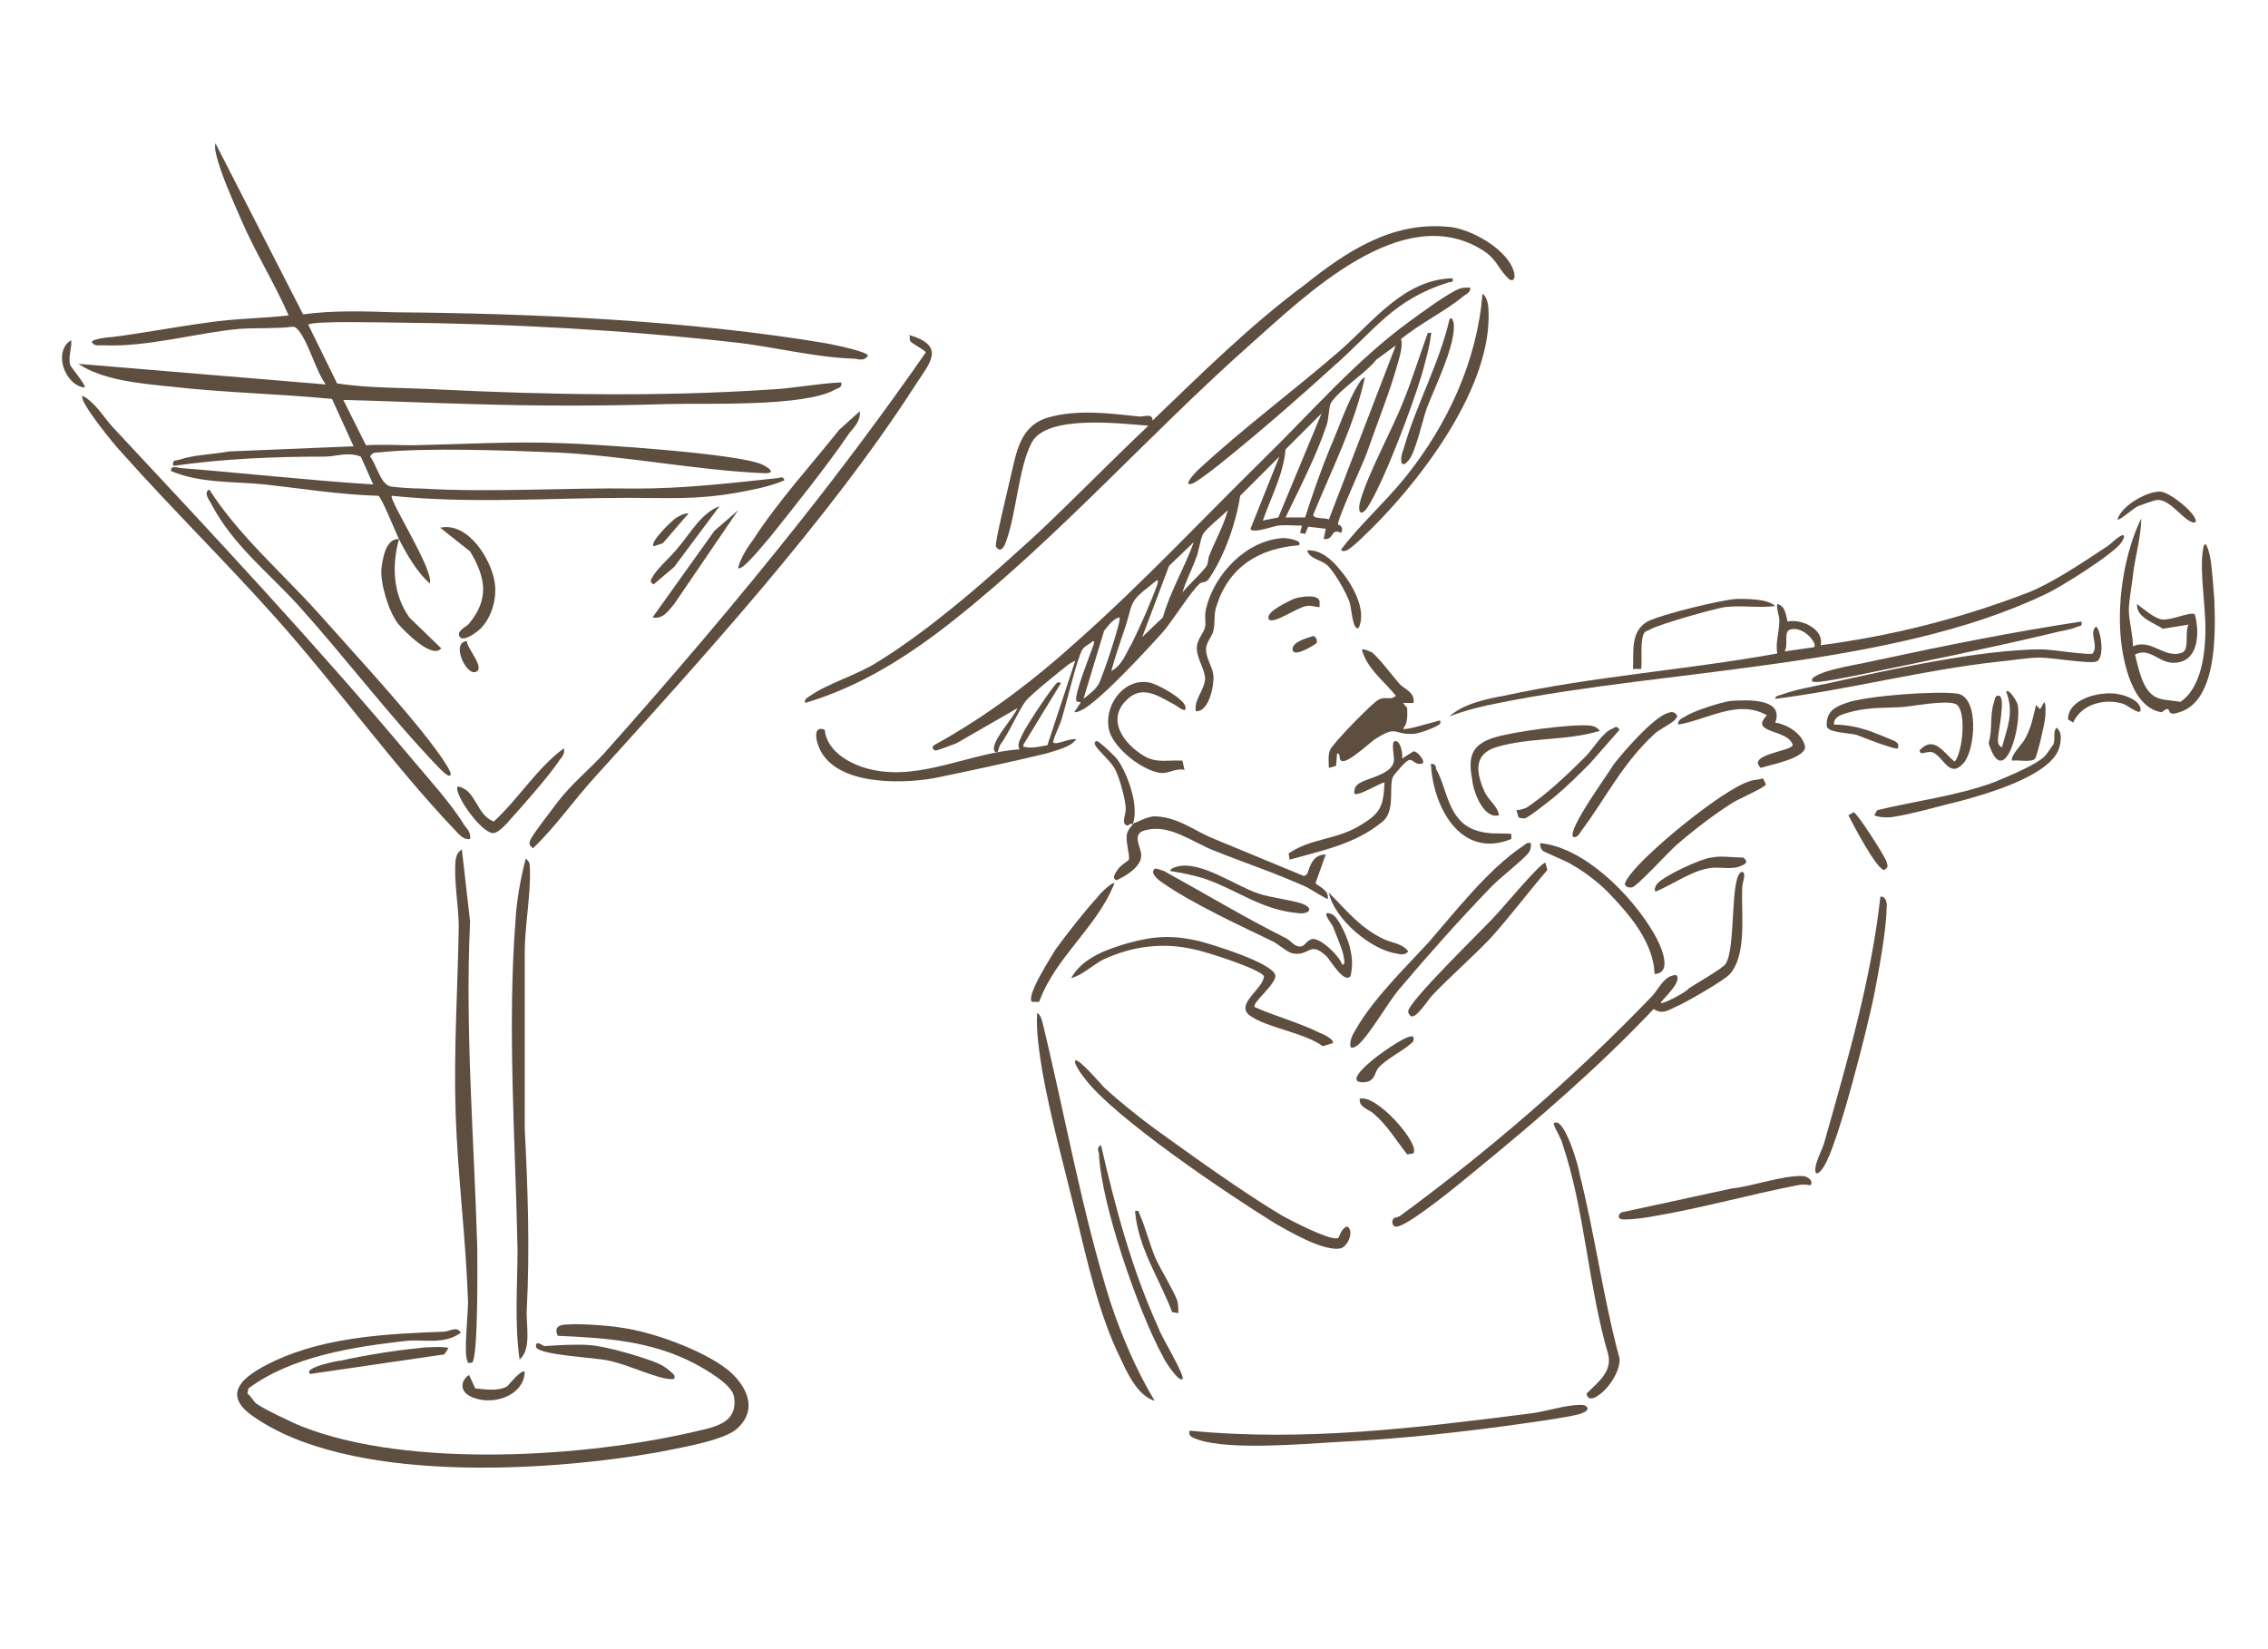 <?xml version="1.0" encoding="utf-8"?>
<!-- Generator: Adobe Illustrator 18.0.0, SVG Export Plug-In . SVG Version: 6.00 Build 0)  -->
<!DOCTYPE svg PUBLIC "-//W3C//DTD SVG 1.1//EN" "http://www.w3.org/Graphics/SVG/1.1/DTD/svg11.dtd">
<svg version="1.1" id="Capa_1" xmlns="http://www.w3.org/2000/svg" xmlns:xlink="http://www.w3.org/1999/xlink" x="0px" y="0px"
	 viewBox="386.1 274.3 220 160" enable-background="new 386.1 274.3 220 160" xml:space="preserve">
<title>iconos-2</title>
<g>
	<path fill="#5D4E3F" d="M424.8,326.6c-0.3-0.6-1.7-4.1-2-4.2c-3.7-0.1-7.4-0.7-11-1.1c-3-0.3-6.3-0.1-9.1-1.3
		c-0.1-0.5,0.5-0.4,0.8-0.3c6.3,0.5,12.5,1.2,18.8,1.6l-1.2-2.7c-1.3-0.5-2.4,0-3.5,0c-4.9,0-9.8,0.2-14.7,0.9
		c-0.1-0.6,0.2-0.5,0.6-0.6c1.5-0.5,3.2-0.5,4.8-0.8l12.1-0.5l-2.1-4.6c-5.2-0.5-10.5-0.6-15.7-1.2c-2.9-0.3-6.5-0.6-8.9-2.2l24,2
		c-1-1.4-1.6-3.9-2.6-5.2c-0.2-0.2-0.3-0.4-0.6-0.4c-1.6,0.2-3.5,0.1-5.1,0.2c-4.4,0.4-8.9,1.8-13.4,1.6c-0.4,0-0.7,0.1-1-0.3
		c0-0.3,1.6-0.5,2-0.5c3.1-0.4,6.2-1,9.2-1.4c2.6-0.4,5.3-0.4,7.9-0.7c-1.4-3.2-3.3-6.2-4.7-9.5c-0.7-1.6-1.9-4.3-2.3-6
		c-0.1-0.4-0.2-0.8-0.1-1.2l8.5,16.6c2.9-0.4,6-0.3,9-0.2c13.3,0.1,28.6,0.8,41.7,3c0.6,0.1,4,0.8,4.1,1.2c-0.3,0.5-0.8,0.4-1.3,0.3
		c-3.8-0.1-8-1.2-11.8-1.6c-10.7-1.2-21.8-1.8-32.5-1.9c-1.2,0-8.3-0.2-8.7,0.2l2.8,5.7c3.3,0.5,6.7,0.4,10.1,0.6
		c10.5,0.5,21.2,0.7,31.8,0c2.3-0.1,4.7-0.6,7-0.7c0.1,0.5-0.2,0.5-0.6,0.7c-3,1.7-12.5,1.3-16.2,1.4c-6.4,0.2-12.7,0.2-19.1,0
		c-4.1-0.1-8.2-0.3-12.4-0.4l2.2,4.4c1.5-0.1,3.1,0,4.6,0c4.8-0.1,9.7-0.4,14.5-0.2c3.3,0.1,17.2,1,19.4,2.1c1,0.5,1.1,0.9-0.1,0.8
		c-6.5-0.3-13.4-1.7-19.9-2c-4.8-0.2-12.8-0.5-17.3,0c-0.3,0-0.6,0-0.8,0.4c0.6,0.7,1,2.7,2,2.9c0.6,0.1,2.2,0.2,3,0.2
		c6.8,0.4,14-0.1,20.8,0c4.7,0,8.9-0.5,13.6-1c0.4,0,0.6-0.3,0.8,0.2c-1.4,0.6-3,0.9-4.6,1.2c-4,0.7-6.6,0.5-10.5,0.5
		c-7.7,0-15.4,0.6-23-0.2c-0.3,0.4,4.1,7.2,3.7,8.5C426.6,329.9,425.5,328,424.8,326.6c-0.7,2.6-0.6,5.3,1,7.6l3.1,3
		c-0.9,1.1-3.6-1.7-4.2-2.4c-0.9-1.2-1.7-3.8-1.6-5.3C423.2,328.6,423.5,326.5,424.8,326.6z"/>
	<path fill="#5D4E3F" d="M411,410.5c0.5,0.4,3.6,1.9,4.4,2.2c10.4,4.1,27.7,3,38.5,0.4c1.8-0.4,3.8-0.9,3.4-3.3
		c-0.2-1.2-2.7-2.6-3.8-3.2c-4.2-2.2-8.6-2.5-13.3-2.7c-0.4-0.9,0.2-1.1,1-1.1c1-0.1,4,0.1,5.1,0.3c3.1,0.4,8,2.2,10.4,4.1
		c1.8,1.5,3,3.8,0.9,5.7c-1.3,1.2-5.8,1.9-7.7,2.3c-10.8,1.9-30.1,3.1-39.4-3.6c-3.3-2.4,0-4.2,2.3-5.3c5-2.3,10.9-2.6,16.3-2.8
		c0.6,0,1.3-0.6,1.7,0.1c-1.6,1.2-3.7,0.6-5.4,0.8c-5.2,0.6-11,1.5-15.2,4.6l-0.1,0.5C410.5,409.8,410.7,410.3,411,410.5z"/>
	<path fill="#5D4E3F" d="M474.4,307.4c-0.1-0.2,0-0.4-0.1-0.6c3.7,1.1,1.9,2.8,0.5,5c-8.3,12.9-20.7,26.5-31,37.9
		c-2.1,2.3-3.8,4.8-6,6.9c-0.3-0.3-0.4-0.3-0.3-0.7c0.2-0.6,2.2-3.1,2.7-3.8c1.3-1.7,3-3.1,4.4-4.6c6.6-7.4,13-14.9,19.1-22.6
		c4.2-5.3,8.3-10.8,12.2-16.4C475.9,308.3,474.5,307.6,474.4,307.4z"/>
	<path fill="#5D4E3F" d="M431.7,355.7c-0.7,0.1-1.1-0.5-1.5-0.9c-5.9-6.2-11.5-14-17.3-20.5c-4.9-5.5-10.2-10.7-15-16.1
		c-0.6-0.6-4.2-5-3.8-5.5c1.2,0.6,2,2,2.9,3c9.9,10.6,19.9,21.3,29.2,32.4c1.5,1.8,3.7,4.2,4.9,6.2
		C431.3,354.6,431.8,355,431.7,355.7z"/>
	<path fill="#5D4E3F" d="M431.9,406.5c-0.5,0.1-0.4,0-0.5-0.3c-0.3-0.7,0.1-4.4,0.1-5.6c-0.2-6.1-1-12.2-1.2-18.2
		c-0.2-6.1,0.2-12.2,0.3-18.2c0-2-0.5-4.4-0.3-6.5c0.1-0.5,0.2-0.7,0.6-1l0.8,7c-0.5,10.6,0.4,21.2,0.7,31.8
		C432.4,396.9,432.5,405.9,431.9,406.5z"/>
	<path fill="#5D4E3F" d="M436.5,406.2c-0.5-3.5-0.2-7.2-0.2-10.7c-0.2-10.5-1-21.4-0.2-31.8c0.1-2,0.5-4.2,1-6.1
		c0.4,0.3,0.4,0.6,0.4,1c0.1,2.4-0.5,5.6-0.5,8.1l0,17.1c0.3,5.8,0.5,11.7,0.2,17.5C437.1,402.8,437.7,405.2,436.5,406.2z"/>
	<path fill="#5D4E3F" d="M429.8,349.5c-0.2,0.3-1.1-0.7-1.3-0.9c-4.6-4.8-8.9-10.5-13.4-15.5c-3-3.3-6.4-5.9-8.5-9.9
		c-0.2-0.4-0.8-1.1-0.2-1.4c2.9,4.5,7,8,10.6,12c3.2,3.6,6.9,7.6,9.9,11.3C427.3,345.6,430.1,349.1,429.8,349.5z"/>
	<path fill="#5D4E3F" d="M469.5,314.2c0.1,0.9-0.5,1.5-1,2.1c-2.1,3.1-5.3,7.1-7.7,10.1c-0.3,0.3-2.7,3.4-3.1,3
		c0.2-0.9,0.9-2,1.5-2.8c2.4-3.7,5.6-7.2,8.3-10.6L469.5,314.2z"/>
	<path fill="#5D4E3F" d="M432.7,335.3c-0.3,0.3-1.6,1.3-2,0.8c-0.4-0.6,0.7-1,0.9-1.3c2-2.4,1.6-4.5,0.1-7l-2.9-2.3
		c2.7-0.6,5,3.1,5.3,5.4C434.3,332.4,433.8,334.2,432.7,335.3z"/>
	<path fill="#5D4E3F" d="M430.5,350.6c1.8,0.3,1.8,2.8,3.5,3.4c2.4-2.2,4.2-5.2,6.8-7.1c0.1,0.4-0.1,0.8-0.4,1.1
		c-0.8,1.3-3.7,4.6-4.8,5.8c-0.3,0.4-1.1,1.2-1.5,1.3C433,355.5,430,351.2,430.5,350.6z"/>
	<path fill="#5D4E3F" d="M443.3,404.8c1.6,0.1,5.3,1.2,6.7,1.8c0.6,0.3,1,0.6,1.5,1.1c0.1,0.4,0,0.4-0.3,0.4c-1.3,0-4.4-1.5-6.1-1.8
		c-1.2-0.3-6.6-0.5-7-1.3c-0.1-0.8,0.7-0.1,0.8-0.1C440.3,404.8,442,404.7,443.3,404.8z"/>
	<path fill="#5D4E3F" d="M429.6,405.1l-0.4,0.6l-13,1.9c-0.8-0.6,2.7-1.3,3-1.3c2.2-0.5,5.3-1,7.5-1.2
		C427.1,405,429.4,404.9,429.6,405.1z"/>
	<path fill="#5D4E3F" d="M449.4,334.2l6-8.4l2.3-2l-6.2,9.1C450.9,333.6,450.4,334.4,449.4,334.2z"/>
	<path fill="#5D4E3F" d="M437,407.4c-0.1,2.5-3.5,3.4-5.4,2.3c-0.9-0.5-0.8-1.5,0-2l0.6,1.3c1,0.1,2.2,0.3,3.1-0.2
		C435.5,408.6,436.7,407.1,437,407.4z"/>
	<path fill="#5D4E3F" d="M455.9,323.4l-4.4,5.9l-2,1.7c-0.5-0.3-0.2-0.5,0-0.9c0.6-0.9,1.7-1.8,2.4-2.7
		C453.1,326,454.1,324.1,455.9,323.4z"/>
	<path fill="#5D4E3F" d="M394.3,311.9c-1.9-0.2-3.1-3.5-1.3-4.6c0.1,0.8-0.3,1.5-0.1,2.4C393.1,310.1,394.5,311.7,394.3,311.9z"/>
	<path fill="#5D4E3F" d="M431.4,336.5c-0.1,0.6,1.9,2.7,0.8,3C431.3,339.8,429.8,336.6,431.4,336.5z"/>
	<path fill="#5D4E3F" d="M452.9,324.1l-2.5,2.9l-0.9,0.3c-0.4-0.4,1.7-2.4,2.1-2.7C451.9,324.4,452.4,324.1,452.9,324.1z"/>
</g>
<g>
	<path fill="#5D4E3F" d="M478.9,346.4c-0.3,0.1-2,0.8-2.1,0.7c-0.1,0-0.4-0.3-0.1-0.5c5.1-2.8,9.7-6.3,14-10.2
		c6.2-5.5,12.1-11.8,18-17.6c4.6-4.5,8.9-9.5,14.1-13.3c1.1-0.8,3.8-2.8,4.9-3.2c0.3-0.1,0.6-0.1,1-0.1c0.1,0.4-0.3,0.6-0.6,0.8
		c-1.8,1.5-4.3,2.7-6.1,4.2c0.2,0.6-0.1,1.6-0.3,2.3c-0.8,2.9-2,5.8-3,8.7c-0.3,0.9-3,6.7-2.8,7c0,0,0.6,0.1,0.3,0.8
		c-1.1-0.5-0.6,0.7-1.7,0.6l0.2-1l-1.7-0.2l-0.3,0.7l-0.5-0.1l0.2-0.7c-0.8,0-1.6-0.1-2.4,0c-0.5,0.1-2.5,0.8-2.6,0.3l2.8-7
		l-3.8,3.8c-0.4,2.6-1.5,5.8-3,8c-0.3,0.5-0.6,0.3-0.9,0.5c-0.9,0.8-2.5,3.4-3.5,4.6c-1.4,1.6-6.4,7-8,7.7c-0.2,0.1-0.4,0.2-0.7,0.2
		l0.6-0.9c0.1-0.2-0.3,0-0.4-0.2c-0.2-0.7,1.4-4.6,1.7-5.5c0-0.1,0.1-0.3-0.1-0.3c-0.3,0.3-0.7,0.4-1,0.8c-0.5,0.8-1.6,5.4-2,6.7
		c-0.2,0.7-0.6,1.4-0.8,2.1c-0.1,0.3,0,0.3,0.3,0.3c0.6-0.1,1.2-0.4,1.9-0.4c-0.5,0.8-2,1.1-2.9,1.4c-3.3,0.8-7.5,1.7-10.9,2.4
		c-3.4,0.6-10.1,0.7-11.3-3.4c-0.2-0.6-0.3-1.7,0.7-1.3c0.2,2.2,2.7,3.5,4.7,3.9c4.7,1,9.5-1.7,14.2-2c-0.3-0.5,0.1-1,0.3-1.5
		c0.3-0.7,3-4.8,3.4-5c0.1,0,0.3,0,0.3,0.1l-3.6,5.9c-0.1,0.4,0,0.2,0.3,0.3c0.7,0.1,1.3-0.1,2-0.2l2.7-8.2c0,0-0.6,0.3-0.7,0.4
		c-0.9,0.7-3.5,2.8-4.1,3.5c-0.8,1.1-1.5,2.9-2.5,4.3c-0.1,0.2-0.2,0.6-0.2,0.6c-0.2,0.2-0.4,0-0.4-0.3c0.1-1.1,1.8-2.8,2.3-3.9
		L478.9,346.4z M512.7,324.5c0.7-2.2,1.5-4.5,2.4-6.7c0.8-1.8,1.7-4.5,2.7-6.1c0.2-0.3,0.3-0.6,0.7-0.8c-1,4.6-3.2,8.9-5,13.3
		c-0.1,0.5,1.2,0.3,1.5,0.5l6.5-16.9l-1.9,1.4c-1,1.3-3.6,2.9-4.4,4.2c-0.2,0.3-0.2,1.5-0.4,2.1c-1,3-2.6,6.1-4,9L512.7,324.5z
		 M510.1,324.5l4.2-10.1l-3.5,3.5c-0.2,2.4-1.4,4.6-2.2,6.9L510.1,324.5z M503.2,329.1c0.1-0.3,0.1-0.7,0.2-0.9
		c0.6-1.5,1.4-2.9,1.8-4.4c-0.6,0.6-2,1.7-2.4,2.3c-0.3,0.6-0.4,1.7-0.7,2.4c-0.4,1.1-1,2.2-1.3,3.3
		C501.3,331.1,502.9,329.7,503.2,329.1z M498.9,334.2c0.7-2.5,2.1-4.8,3-7.3l-2.4,2.3l-2.6,6.9L498.9,334.2z M495.3,335
		c-0.5,1.5-1,2.9-1.4,4.4c1.1-0.6,1.4-1.7,2-2.7c0.8-1.6,1.9-4.1,2.5-5.8c0-0.1,0.1-0.3-0.1-0.3c-0.2,0.2-0.4,0.3-0.6,0.5
		C495.6,332.7,496,332.8,495.3,335z M492.7,340.6c0.3-0.5,2.2-6.1,2-6.4c-0.6,0.1-1.1,0.8-1.5,1.3l-2,6.6
		C491.7,341.7,492.4,341.2,492.7,340.6z"/>
	<path fill="#5D4E3F" d="M497.9,315.1c0-0.8-0.9-0.3-1.4-0.4c-2.8-0.3-5.9-0.7-8.7,0.1c-2.8,0.8-3.1,3.4-3.7,5.9
		c-0.2,0.9-1.5,6.2-1.4,6.6c0.1,0.2,0.3,0.4,0.5,0.3c0.3-0.2,0.4-0.5,0.5-0.8c1-2.7,1.2-7.2,2.5-9.6c1.5-2.7,8.6-1.8,11.3-1.6
		c-3.6,3.4-7.1,7-10.7,10.4c-4.7,4.3-10.3,9.3-15.7,12.6c-1.9,1.2-4.7,2-6.4,3.2c-0.3,0.2-0.6,0.3-0.5,0.7
		c5.4-1.6,10.1-4.6,14.5-8.1c10.1-8,19-18.1,28.7-26.7c5.4-4.8,14.7-13.9,22.4-9.2c1.5,0.9,1.5,1.7,2.5,2.7c0.4,0.5,0.8,0.3,0.7-0.3
		c-0.4-2.3-4.3-4.5-6.5-4.6c-5.4-0.5-9.8,2.4-13.8,5.6C507.3,305.9,502.6,310.6,497.9,315.1z"/>
	<path fill="#5D4E3F" d="M582.8,331.8c2.3-0.9,5.3-2.9,7.4-4.3c0.6-0.3,1.1-1,1.8-1.3c0.3,0.1,0,0.5-0.1,0.7
		c-0.7,1.1-6.1,4.5-7.5,5.1c-14.9,7.1-36.6,7.2-52.9,10.5c-1.6,0.3-3.2,0.7-4.8,1.3c1.3-1.2,3.6-1.7,5.3-2
		c8.7-1.9,17.7-2.5,26.5-4.1c-0.2-1,0.2-2.1,0.2-3.2c0-0.5-0.3-1.1-0.2-1.6c0.8,0.2,0.8,1,1,1.7c1.4-0.3,3.6,0.8,3.2,2.3
		C569.6,336,576.3,334.3,582.8,331.8z M562,337.1c0.6-0.1-0.9-2.2-2.3-1.7c-0.6,0.2-0.1,1.6-0.5,2.1L562,337.1z"/>
	<path fill="#5D4E3F" d="M547.2,371.6c-0.1-0.1,2.2-2.1,1.5-2.7c-1.2,0-1.7,1.4-2.4,2.1c-7.5,7.8-15.6,14.8-24.3,21.2
		c-0.2,0.2-0.6,0.2-0.7,0.3c-0.3,0.3-0.1,0.9,0.3,0.8c1.2-0.1,6.5-4.5,7.7-5.5c6-4.9,11.9-10,17.2-15.6c0.8,0.5,1.3,0.2,2.1-0.2
		c0.8-0.3,4.8-2.6,5.3-3.2c0.3-0.3,0.6-0.9,0.7-1.2c0.8-2.1,0.4-5.1,0.5-7.3c0-0.3,0.5-1.5-0.1-1.4c-1.1,0.6-0.5,7.3-1.5,8.9
		c-0.2,0.4-3,2-3.6,2.4C549.8,370.5,547.3,371.8,547.2,371.6z"/>
	<path fill="#5D4E3F" d="M596.4,343.1c0.2,0.1,0,0.7,1.1,0.3c3.7-1.1,3.5-7.8,3.4-10.8c-0.1-1.2-0.2-3-0.4-4.2
		c-0.1-0.5-0.5-2.1-0.7-0.8c-0.4,2.3,0.4,6.1,0.2,8.8c-0.1,2-0.6,4.8-2.4,6c-0.9-0.2-1.9-0.1-2.6-0.6c-1.1-0.7-1.5-2.8-1.8-4
		c1.4-0.7,2.2,0.7,3.6,0.8c2.6,0.1,2.7-2.9,2.2-4.7c-0.4-0.3-2.2,0.6-3.2,0.5c-0.7-0.1-1.9-1.1-2.4-1.5c-0.1,1.3,1.6,1.8,2.5,2.4
		l2.5-0.4c-0.4,0.6,0.1,2.4-0.6,2.7c-1.7,0.7-3-1.4-4.8-0.6c0-1.1-0.4-2.5-0.4-3.5c0-0.9,0.3-2.4,0.4-3.4c0.2-1.8,0.8-3.7,0.8-5.5
		c-1.6,3.3-2.3,7.7-2,11.4c0.2,2.4,1.1,7,4,7.4C595.9,343.3,596.3,343,596.4,343.1z"/>
	<path fill="#5D4E3F" d="M501.5,413.1c-0.2,0.6,0.4,0.7,0.9,0.9c3.1,1,10,0.4,13.4,0.2c6.3-0.3,12.6-1,18.8-1.9
		c1.4-0.2,3.5-0.5,4.7-0.8c0.2-0.1,0.8-0.2,0.8-0.6c-0.2-0.3-0.4-0.3-0.7-0.3c-1.4,0-3.2,0.6-4.6,0.8
		C523.8,412.8,512.7,414.2,501.5,413.1z"/>
	<path fill="#5D4E3F" d="M498.1,410.2c-1.8-3-3.2-6.3-4.3-9.6c-2.8-8.9-4.4-18.2-6.6-27.2c-0.1-0.3-0.2-0.7-0.5-0.8
		c-0.1,1.8,0.2,3.7,0.5,5.6c0.8,4.5,2.2,9.6,3.3,14.1c1.1,4.5,2.2,9.5,4.2,13.6C495.4,407.4,496.4,409.7,498.1,410.2z"/>
	<path fill="#5D4E3F" d="M490.4,377.2c-0.2,0.2,0.7,1.5,0.9,1.7c2.8,3.8,14.1,11.4,18.5,14.1c1.4,0.8,4.8,2.8,6.4,2.4
		c0.6-0.2,1.3-1.6,0.6-2.1c-0.6,0.1-0.8,1.1-0.9,1.1c-0.6,0.4-4.8-1.8-5.5-2.2c-3.7-2.2-8.7-5.8-12.3-8.4c-1.5-1.1-3.5-2.7-4.9-4
		C492.9,379.5,490.7,376.9,490.4,377.2z"/>
	<path fill="#5D4E3F" d="M518.2,337.3c0.5,1.9,2.1,3,3.3,4.5c-0.5,0.5-1,0-1.7,0.4c-0.6,0.3-4.5,4.3-4.7,4.9
		c-0.2,0.5-0.1,1.2-0.1,1.7l0.7-0.2l0.1-1.2c0.4,0,0.1,0.5,0.4,0.7c0.5,0.4,2.7-1.7,3.3-2.1c2.2-1.4,1.7-0.4,3.7-0.5
		c0.5,0,2.4-0.7,2.6-1c0.1-0.4-0.1-0.3-0.4-0.2c-0.5,0.1-3,0.9-3.2,0.7c0.5-0.6,0.4-1.3,0.4-2l-0.4-0.5l1,0c0.2-1-0.8-1.3-1.3-1.8
		c-0.8-0.9-1.8-2.3-2.7-3.1C518.7,337.4,518.6,337.3,518.2,337.3z"/>
	<path fill="#5D4E3F" d="M490,369.2c1.1-0.3,2-1.2,3.1-1.8c2.8-1.3,5.8-1.7,8.8-1c1.1,0.2,6.4,1.9,6.8,2.6c0,1.2-2.8,2.7-1.4,3.8
		c1.6,1.2,5.4,1.7,7.1,3l1-0.3c0.1-0.4-1-0.9-1.3-1c-2-1-4.3-1.6-6.3-2.5c-0.3-0.4,2.2-2.3,2-3.1c-0.3-1.2-6.2-3-7.4-3.3
		c-2.6-0.6-4.3-0.5-6.9,0.2C493.5,366.4,491.1,367.2,490,369.2z"/>
	<path fill="#5D4E3F" d="M536.8,383.3c0.2,0.7,0.7,1.3,0.9,2.1c2.1,6.2,2.5,13.9,4.4,20.3c0.4,1.7-1,2.7-2.1,3.8
		c0.1,0.7,0.7,0.5,1.1,0.2c1-0.6,2.2-2.4,2.1-3.6c-1.6-5.9-2.4-12.1-3.9-18C539.3,387.7,537.8,382.4,536.8,383.3z"/>
	<path fill="#5D4E3F" d="M496,354.2c-0.1,0.3-0.5,0.5-0.6,1.1c-0.1,0.8,0.3,1.9,0.2,2.4c0,0.1-0.9,0.6-1.1,1c-0.2,0.3-0.6,0.8-0.1,1
		c0.9-0.4,2.4-1.3,2.4-2.4c0-0.9-1.1-2.2,0.6-2.5c2.2-0.5,4.4,1.2,6.4,2c3,1.2,6,2.2,8.9,3.5c0.3,0.1,2.1,1.3,2.2,1.2
		c0.1-0.8-0.7-1.1-1.2-1.5l1-2.8c-1.2,0-1.5,1-1.8,1.9l-0.3,0.2l-8.7-3.6c-2-0.8-3.6-2.2-5.9-2.2C497.2,353.6,496.6,354,496,354.2
		c0.6-1.7-0.5-4.8-1.5-6.2c-0.2-0.3-1.8-1.8-2-1.8c-0.2,0-0.3,0.2-0.1,0.5c0.5,0.7,1.5,1.5,1.9,2.3c0.4,0.8,1,2.9,1,3.8
		c0,0.6-0.5,1.5,0.2,1.6C495.6,354.3,495.8,354.2,496,354.2z"/>
	<path fill="#5D4E3F" d="M518.2,326.5c5.2-4.9,12.3-14,12.3-21.5c0-0.7,0-1.8-0.6-2.2c-0.5,6.5-3.4,12.7-7.4,17.7
		c-2,2.5-4.4,4.6-6.3,7.1c0,0.2,0.3,0.2,0.5,0.1C516.9,327.7,517.9,326.8,518.2,326.5z"/>
	<path fill="#5D4E3F" d="M570.2,346.9c0.1-0.4,0-0.5-0.3-0.7c-0.2-0.1-2.4-1-2.8-1.1c-1-0.3-2-0.5-3.1-0.5c-0.1-0.9,1.2-1.1,1.9-1.3
		c1.7-0.4,3.1-0.3,4.7-0.4c1.2-0.1,4.2-0.7,5.2-0.3c1.1,0.5,0.7,4.7-0.1,5.6c-1.1-0.9-2-2.6-3.4-1.1c0.1,0.6,0.6,0,1.3,0.2
		c1.1,0.5,1.6,2.6,3,1c1.1-1.3,1.5-6.3-0.6-6.7c-2-0.3-8.9,0.2-10.8,0.9c-1.2,0.4-2,0.9-1.9,2.3c0.2,0.6,2.2,0.6,2.9,0.8
		C566.7,345.8,570,347.1,570.2,346.9z"/>
	<path fill="#5D4E3F" d="M568.5,361.3c-0.9,8.1-3.2,15.9-5.4,23.7c-0.2,0.8-0.8,1.8-0.9,2.6c-0.1,1,0.5,0.4,0.8-0.1
		c1.4-2.1,4.3-13.7,4.9-16.7c0.4-2.1,1.2-6.3,1.2-8.4C569.2,361.9,569,361.2,568.5,361.3z"/>
	<path fill="#5D4E3F" d="M517.1,375.9c0.3,0.1,0.4,0,0.7-0.2c1.1-0.9,2.9-4.1,4-5.4c2.7-3.2,5.9-6.8,8.8-9.8
		c0.8-0.9,3.3-2.8,3.8-3.5c0.2-0.3,0.2-0.5,0.2-0.9c-0.4-0.1-0.5,0.1-0.8,0.3c-3.3,2.2-6.5,6.3-9.1,9.3c-2.3,2.5-5.4,5.5-7.1,8.5
		C517.3,374.7,517,375.2,517.1,375.9z"/>
	<path fill="#5D4E3F" d="M502.2,320c-0.2,0.2-1.5,1.6-0.4,1.2c0.5-0.2,2.3-1.6,2.9-2.1c3.6-2.9,7.4-6.2,10.8-9.3
		c4-3.5,5.7-6.4,11.1-8.1c0.3-0.1,0.5,0.1,0.4-0.4c-4.7,0.1-7.7,4.2-10.9,7C511.6,312.2,506.6,315.9,502.2,320z"/>
	<path fill="#5D4E3F" d="M498.1,358.6c-0.5,0.4,0.4,1.1,0.7,1.3c3,2.1,7.6,4.2,10.9,5.8c0.5,0.3,1.3,1,1.8,1.1
		c1.7,0.3,1.6-1.3,3.3,0.3c0.3,0.3,1.7,2.7,2.3,1.9c0.2-0.8,0.2-1.7,0-2.5c-0.1-0.8-1.1-3.2-1.8-3.5c-1.2-0.5-0.1,0.8,0.1,1.2
		c0.3,0.8,0.8,1.9,1,2.7c0,0.2,0.3,1-0.1,1c-0.3-0.9-2.1-2.6-2.9-2.5c-0.5,0.1-0.7,0.6-1,0.7c-0.7,0.2-1.1-0.6-1.6-0.8
		c-4-2-7.8-4.3-11.8-6.5C498.6,358.7,498.3,358.5,498.1,358.6z"/>
	<path fill="#5D4E3F" d="M589.1,337.7c-0.3,0.2-4.1-0.4-4.9-0.4c-6,0-14.9,2-20.8,3.3c-1.4,0.3-3.2,0.6-4.5,1.1
		c-0.3,0.1-0.6,0.1-0.6,0.4c7.2-0.9,14.3-2.8,21.6-3.6c1.2-0.1,2.9-0.4,4-0.4c1.3,0,4.7,0.6,5.5,0.4c1-0.3,0.4-3.4,0-3.4
		C588.7,335.8,589.7,336.8,589.1,337.7z"/>
	<path fill="#5D4E3F" d="M561.9,340.4c0.2,0.3,3.8-0.5,4.4-0.6c6.3-1.3,12.7-2.6,19-4.1c0.7-0.2,1.7-0.3,2.3-0.6
		c0.3-0.1,0.5,0,0.4-0.5c-6.6,1-13.1,2.3-19.6,3.7c-1.7,0.4-3.8,0.7-5.3,1.2C562.9,339.6,561.6,340,561.9,340.4z"/>
	<path fill="#5D4E3F" d="M502.1,343.3c1.3,0.1,1.8-2.6,1.7-3.5c-0.1-0.9-0.8-1.7-0.7-2.7c0.1-0.6,0.6-1.1,0.7-1.6
		c0.2-0.8,0-1.5,0.3-2.4c1.2-3.8,4.1-5.6,8-5.9c0.4-0.5-1.2-0.7-1.5-0.7c-3.6,0.2-6.7,3.5-7.5,6.8c-0.2,0.8,0,1.3-0.1,1.8
		c-0.1,0.6-0.7,1.1-0.8,1.9c-0.1,1.1,0.8,2.2,0.8,3.2C502.9,341.3,501.9,342.2,502.1,343.3z"/>
	<path fill="#5D4E3F" d="M517.5,351.3c0.3,0.3,2.4-1,2.9-1.1c-0.1,2.4-0.4,3-2.4,4.2c-2.3,1.4-4.7,1.2-6.9,2.7l0.1,0.6
		c3.2-0.9,6.3-1.5,8.9-3.6c1.4-1,0.7-3.3,1.1-4.4c0-0.1,0.8-1,0.9-1.1c1-1.1,0.9-0.3,1.6-0.2c1.1,0.2-0.1-1.3-0.5-1.2l-1.1,0.7
		c0.1-0.3-0.1-1.8-0.7-1.7c-0.4,0.1,0,1.6-0.1,2c-0.3,1.4-3,1.6-3.6,2.3C517.5,350.7,517.4,351.2,517.5,351.3z"/>
	<path fill="#5D4E3F" d="M543.2,392.5c0.2,0.3,2.8-0.1,3.3-0.2c4.7-0.8,9.3-2.1,13.9-3c0.4-0.1,0.9-0.1,1.3,0
		c0.4-0.4-0.3-0.9-0.7-0.9c-1.9-0.1-4.9,1-6.9,1.2l-10.6,2.3C543.2,391.9,543,392.4,543.2,392.5z"/>
	<path fill="#5D4E3F" d="M531,363.3c-1.2,1.3-8.2,8.1-8.3,9.1c0,0.2,0.1,0.4,0.3,0.5c0.5,0.2,1.7-1.7,2-2c1.8-1.9,3.9-3.7,5.7-5.6
		c1.9-2.1,3.6-4.4,5.5-6.6L536,358C535.5,358,531.7,362.6,531,363.3z"/>
	<path fill="#5D4E3F" d="M500.8,408.1c0.3-0.3-2.1-4.2-2.3-4.9c-2.6-5.7-4.2-11.7-5.6-17.8c-0.4,0.2-0.3,0.5-0.2,0.8
		c0.2,4.9,3.8,15.3,6.2,19.7C499,406.2,500.4,408.4,500.8,408.1z"/>
	<path fill="#5D4E3F" d="M535.5,356.1c0,0.3,0,0.4,0.2,0.7c0.2,0.2,2.3,1,2.9,1.4c1.4,0.8,2.8,1.9,3.9,3.1c1.9,2,4,4.6,4.1,7.5
		c1.9-0.1,0.5-3-0.1-4C544.4,361.2,539.8,356.5,535.5,356.1z"/>
	<path fill="#5D4E3F" d="M501,349l-0.2-0.9c-1.4-0.1-2.5,0.3-3.8-0.5c-1.8-1.1-3.5-3.3-1.8-5.2c1.6-1.8,3.2-0.6,4.9,0.3
		c0.2,0.1,1.1,0.9,1,0.2c-0.1-0.8-2.8-2.3-3.6-2.4c-2.5-0.4-4.4,2.4-3.8,4.7c0.5,1.8,3.4,4,5.1,4.1C499.6,349.3,500.2,348.8,501,349
		z"/>
	<path fill="#5D4E3F" d="M557.1,349.8c-0.4,0.2-0.8,0.1-1.3,0.3c-2.6,0.8-9.9,6.8-11.6,9.1c-0.2,0.3-0.4,0.5-0.5,0.9
		c0.2,0.3,0.3,0.3,0.7,0.3c0.5-0.1,3.6-3.5,4.3-4.1c1.6-1.4,3.8-3.1,5.6-4.2c0.5-0.3,3-1.4,3.1-1.7L557.1,349.8z"/>
	<path fill="#5D4E3F" d="M548.9,344.6c2.9-0.5,5.8-2.5,8.6-0.9c-1.8,1.8,2.1,1.3,2.5,2.9c-0.2,0.6-4.5,0.9-3.1,2.2
		c0.9-0.3,4.2-0.9,4.3-2c-0.2-1.3-1.7-2.2-2.9-2.4c0.9-2.4-2.8-2.2-4.3-2.1c-0.9,0.1-3.7,1-4.4,1.5
		C549.2,344,548.8,344.2,548.9,344.6z"/>
	<path fill="#5D4E3F" d="M584.5,347.6c-0.8,0.9-3.8,2.1-5,2.6c-3.5,1.3-7.6,1.8-11.3,2.7l-0.3,0.5c0.5,0.2,0.9,0.2,1.4,0.2
		c1.5-0.1,5.3-1.2,7-1.6c2.6-0.7,8.5-2.4,9.5-5c0.2-0.6,0.4-1.6-0.2-2.1c-0.4,0.4-0.1,0.9-0.3,1.6
		C585.2,346.6,584.7,347.4,584.5,347.6z"/>
	<path fill="#5D4E3F" d="M531.5,353.4c-0.1-0.9-1-1.4-1.4-2.3c-0.8-1.8-1.1-3.6,1.1-4.3c3.3-1,6.9-0.6,10.1-1.6
		c-0.3-0.3-0.4-0.4-0.9-0.5c-1.8-0.2-7.7,0.6-9.5,1.2c-2.1,0.7-2.4,1.9-2,4C529,351.1,530,353.8,531.5,353.4z"/>
	<path fill="#5D4E3F" d="M524.6,306.6c-0.8,2.2-1.5,4.5-2.4,6.7c-1.1,2.8-3.5,7.1-4.2,9.8c-0.2,0.9,0.1,1.3,0.7,0.5
		c1.6-2.4,4.4-9.9,5.3-12.9c0.3-1.1,0.8-2.8,0.9-3.9C525,306.5,524.9,306.6,524.6,306.6z"/>
	<path fill="#5D4E3F" d="M538.7,355.5c0.4,0.1,0.6-0.3,0.8-0.6c2.4-3.2,4-6.6,7.2-9.5c0.5-0.4,1.7-1,1.9-1.3c0.2-0.3,0.3-0.3,0-0.6
		c-0.3-0.2-0.5-0.1-0.8,0c-1.4,0.5-4.2,3.7-5.2,5C542.1,349.4,538.1,354.8,538.7,355.5z"/>
	<path fill="#5D4E3F" d="M486.2,371.5l0.7,0c1.6-4.4,5.6-7.2,7.3-11.5c-0.2-0.2-1.5,1.1-1.6,1.3c-1.3,1.4-3,3.6-4.1,5.1
		C488.1,367.1,485.6,370.9,486.2,371.5z"/>
	<path fill="#5D4E3F" d="M499.6,358.8c1.2,0.2,2.3,0.4,3.5,0.8c3.1,1.1,5.4,3,9,3.3c0.7,0.1,1.5-0.3,0.6-0.8
		c-0.7-0.4-3.4-0.7-4.5-1.1c-2.2-0.7-5.7-3.3-8-2.6C500,358.5,499.7,358.5,499.6,358.8z"/>
	<path fill="#5D4E3F" d="M544.5,339.2h0.8c0.1-1-0.1-2.4,0.2-3.3c0.1-0.4,0.5-0.4,0.8-0.6c1-0.5,5.9-1.9,7.1-2.1
		c1.5-0.2,3.3,0.1,4.9-0.1c-0.7-0.7-2.7-0.7-3.7-0.7c-1.6,0.1-7.3,1.5-8.7,2.2C544.2,335.6,544.6,337.6,544.5,339.2z"/>
	<path fill="#5D4E3F" d="M526.7,305.3c-1,4.3-3.2,8.2-4.4,12.4c-0.2,0.6-0.4,1.1-0.2,1.6c0.3,0.1,0.4-0.1,0.6-0.3
		c0.7-0.7,1.4-4,1.8-5.1c0.8-2.1,2.9-6.3,2.6-8.3C527,305.3,526.9,305,526.7,305.3z"/>
	<path fill="#5D4E3F" d="M524.9,348.4c0.2,4.2,2.9,9.3,7.8,7.3l0-0.5c-1.3-0.1-2.3,0.1-3.6-0.4c-2.6-1-2.6-4-3.7-5.9
		C525.4,348.6,525.3,348.4,524.9,348.4z"/>
	<path fill="#5D4E3F" d="M533.2,352.9l0.2,0.7c0.2,0.1,0.4,0.1,0.6,0.1c0.4-0.1,2.4-1.7,2.9-2.1c1.2-1,2.3-2.1,3.4-3.2l2.9-3.3
		c-0.3-0.4-0.3-0.3-0.7-0.1c-0.9,0.3-1.9,2-2.6,2.7c-1.6,1.6-3.9,3.8-5.8,5C533.8,352.8,533.5,352.9,533.2,352.9z"/>
	<path fill="#5D4E3F" d="M580.7,341.4c0.8,2,0.1,3.5-0.4,5.4c-0.3-0.1-0.4-0.4-0.4-0.7c0-0.7,0.8-4.2,0.1-4.3
		c-0.4-0.1-0.4,0.4-0.5,0.7c-0.4,1.2-0.1,2.6-0.5,3.9c1.5,4.8,3.3-1.9,2.8-3.8C581.7,342.3,581,341.1,580.7,341.4z"/>
	<path fill="#5D4E3F" d="M584,343.1l-0.4-0.4c-0.3,1.2-0.5,2.4-1.2,3.5c-0.2,0.3-1.4,1.6-1.1,1.9c0.5-0.1,1.9,0.2,2.2-0.2
		c0.2-0.2,1-3.6,1-4.1c0-0.5,0.1-1-0.1-1.4L584,343.1z"/>
	<path fill="#5D4E3F" d="M552.1,357.5c-1,0.1-4.7,1.8-5.3,2.6c-0.1,0.2-0.3,0.5-0.1,0.7c1.7-0.7,3.6-2.1,5.4-2.3
		c0.9-0.1,2.1,0.2,2.9-0.2c0.5-0.2,0.7-0.4,0.2-0.8C554.2,357.5,553,357.3,552.1,357.5z"/>
	<path fill="#5D4E3F" d="M515,360.9c0.5,2.5,4,5.5,6.5,5.9c0.4,0.1,0.9,0.2,1.2-0.2c-0.6-0.8-1.6-0.8-2.4-1.2
		C518,364.3,516.7,362.6,515,360.9z"/>
	<path fill="#5D4E3F" d="M496.2,391.8c0.3,3.6,2.4,6.6,3.6,9.8l0.6,0.1c0-0.4,0-0.8-0.1-1.2c-0.3-0.9-1.6-3-2.1-4.1
		c-0.6-1.4-1-3.1-1.6-4.4C496.5,391.9,496.7,391.7,496.2,391.8z"/>
	<path fill="#5D4E3F" d="M512.9,327.7c0.2,0.8,1.3,0.9,1.9,1.4c0.7,0.6,1.9,2.7,2.2,3.6c0.2,0.5,0.3,2.9,0.9,2.5
		c0.8-1.7-0.6-4.2-1.8-5.6C515.3,328.6,514.2,327.6,512.9,327.7z"/>
	<path fill="#5D4E3F" d="M518,380.9c-0.1,0.8,0.8,1,1.3,1.4c1.4,1.2,2.2,2.6,3.3,4l0.6-0.1C523.9,385.3,519.6,380.4,518,380.9z"/>
	<path fill="#5D4E3F" d="M523.2,374.9c-0.4-0.4-3,1.5-3.4,1.8c-0.4,0.3-3.4,2.6-1.5,2.6c1.2,0,1.1-0.9,1.5-1.4
		c0.7-0.8,2.3-1.6,3.1-2.3C523.1,375.4,523.3,375.4,523.2,374.9z"/>
	<path fill="#5D4E3F" d="M591.3,341.6c-1.6-0.2-4.6,0.5-4.6,2.5l0.5,0.3c0.8-1.8,3.1-2.4,4.9-1.8c0.5,0.2,1.9,1.4,1.6,0.3
		C593.4,342.1,592.1,341.7,591.3,341.6z"/>
	<path fill="#5D4E3F" d="M591.5,324.7c0.1,0.2,1.7-1.2,2-1.3c0.3-0.1,1.6-0.6,1.9-0.6c1.2,0,2.3,1.7,3.2,2.1
		c0.2,0.1,0.5,0.2,0.5-0.1c-0.2-0.9-2.5-2.7-3.4-2.8C594.5,321.9,591.9,323.3,591.5,324.7z"/>
	<path fill="#5D4E3F" d="M565.9,353.1l-0.5,0.3c0.4,0.8,2.8,5.4,3.5,5.3c0.4-0.3,0.3-0.4,0.2-0.8
		C568.9,357.3,566.2,353.1,565.9,353.1z"/>
	<path fill="#5D4E3F" d="M509.2,334.4c0.4,0.5,2.8-1.2,3.6-1.3c0.5-0.1,0.9,0.1,1.3,0.1c0-0.2,0-0.5,0-0.6c-0.2-0.7-1.9-0.4-2.5-0.2
		C511.2,332.6,508.7,333.7,509.2,334.4z"/>
	<path fill="#5D4E3F" d="M513.8,336.7c0.1-0.2,0-0.6-0.3-0.7c-0.6,0.2-2.2,0.6-2,1.4C511.7,338.1,513.7,336.8,513.8,336.7z"/>
</g>
</svg>

